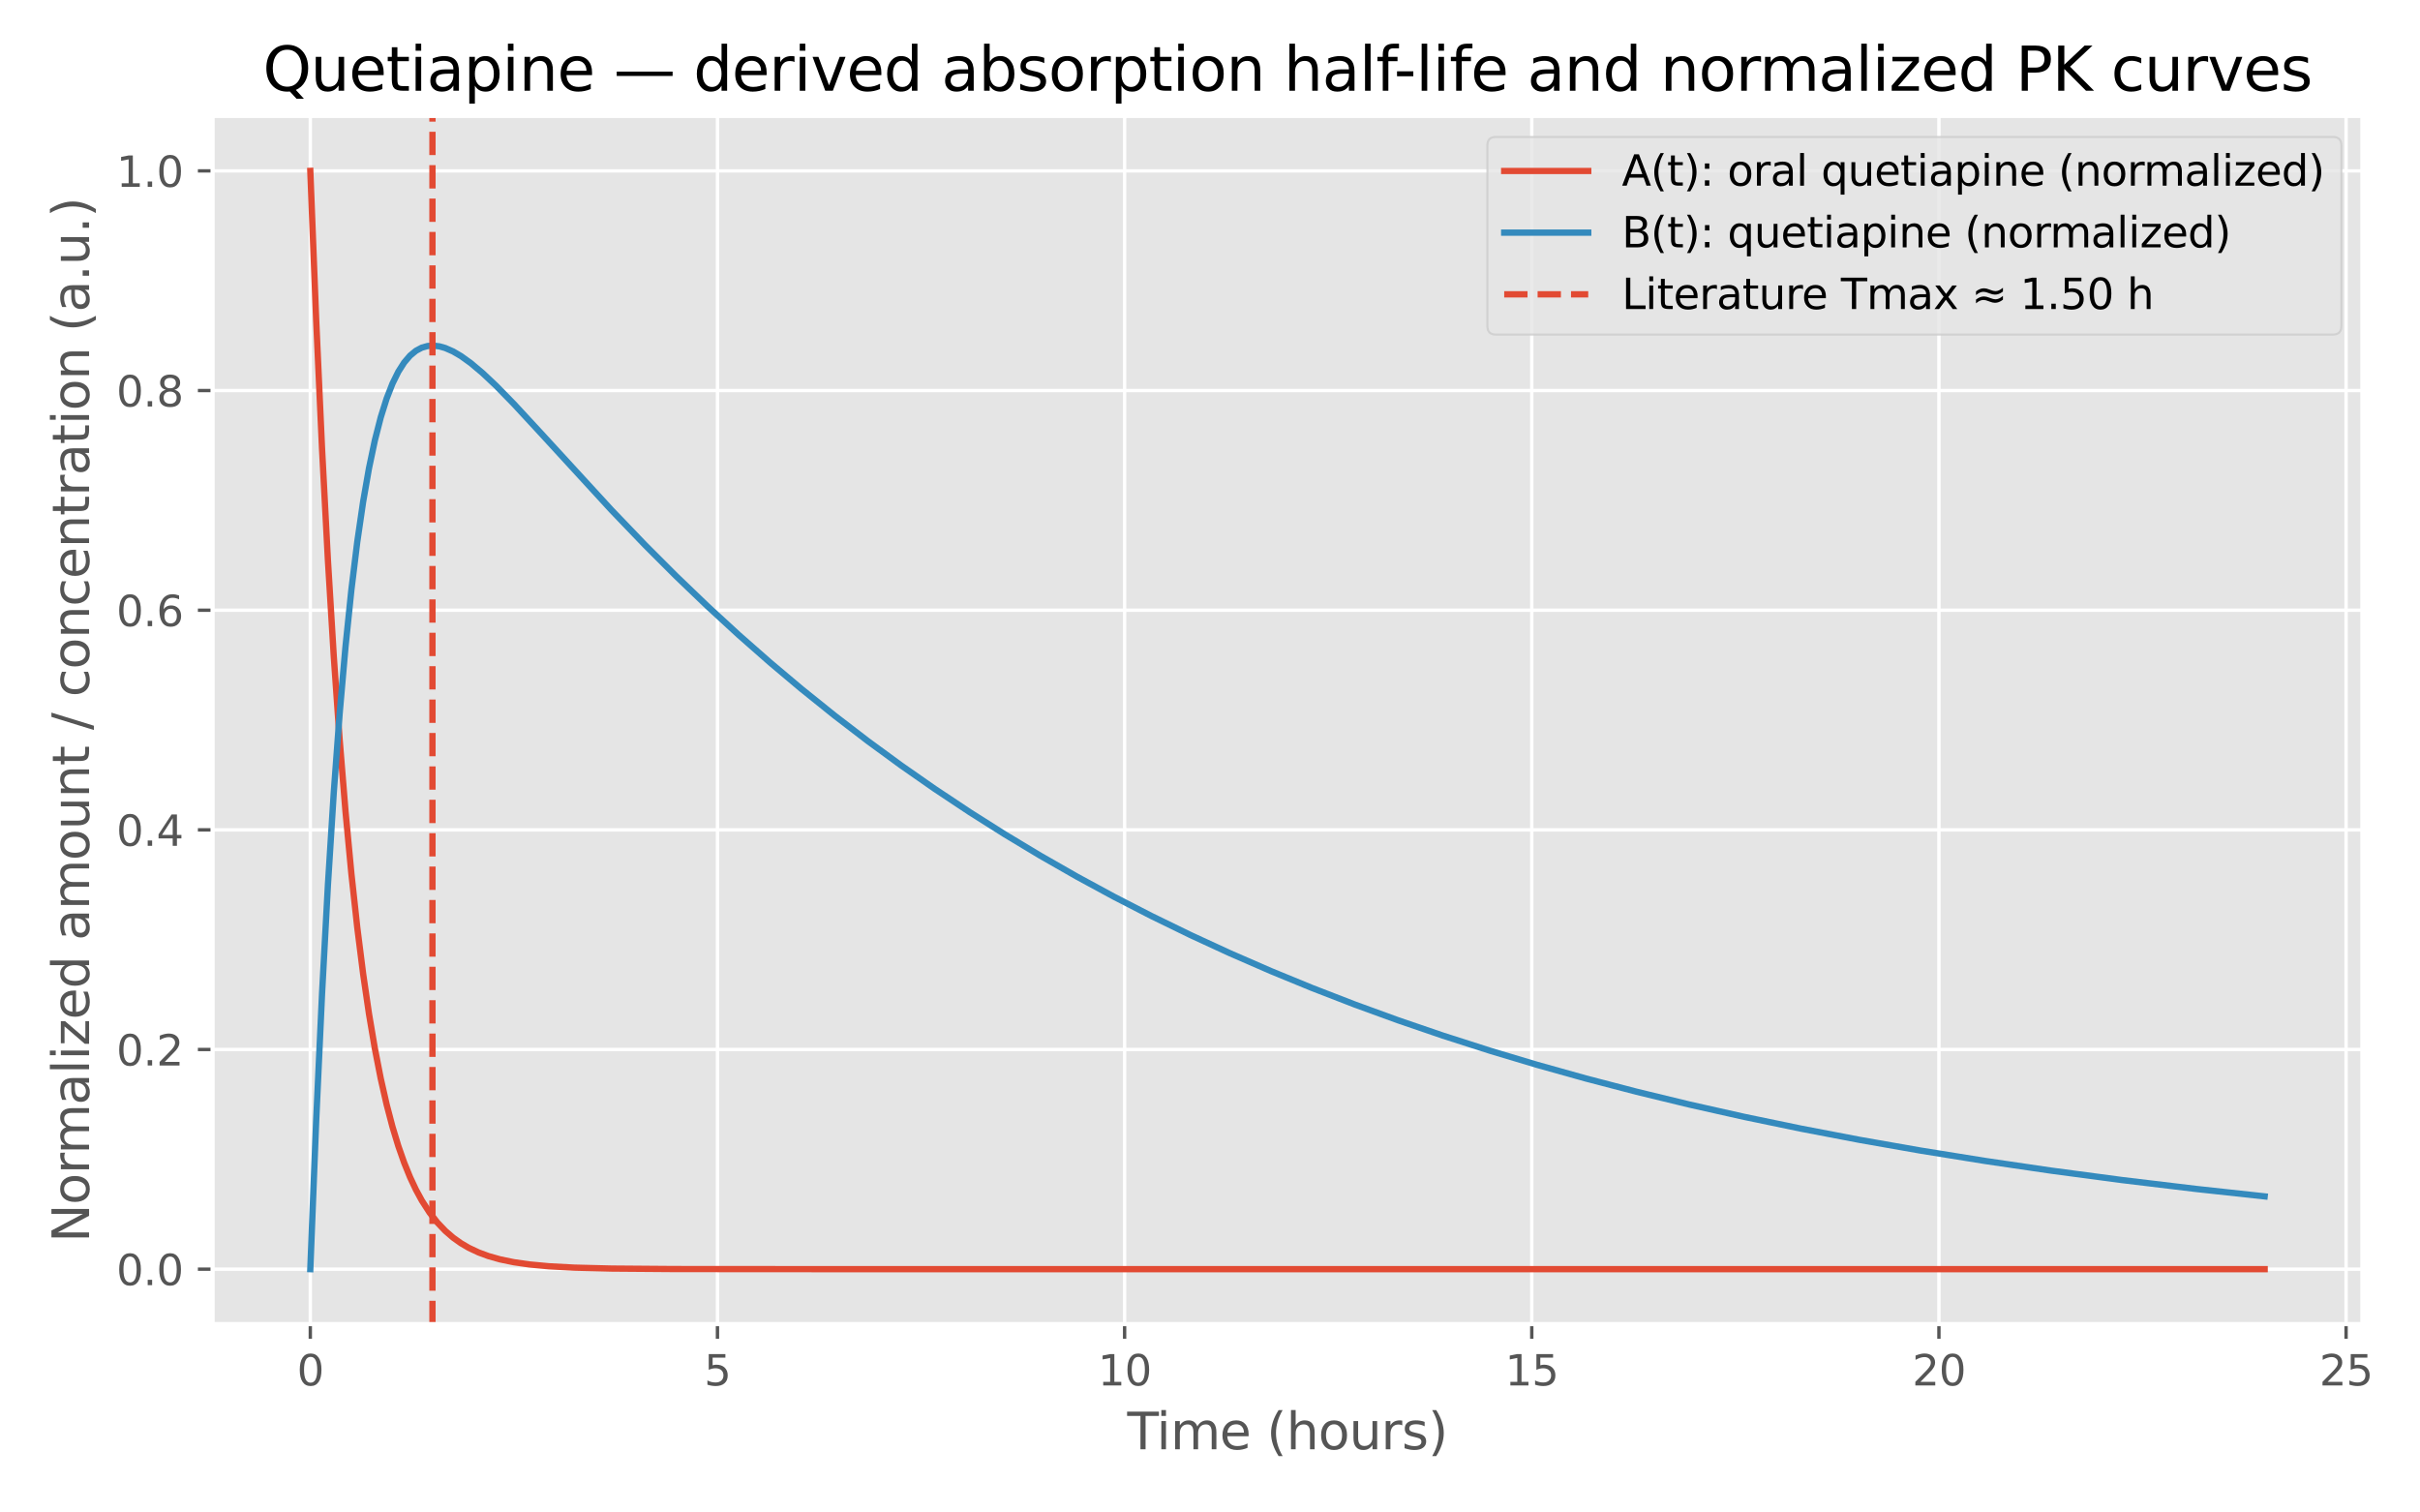 <?xml version="1.0" encoding="utf-8" standalone="no"?>
<!DOCTYPE svg PUBLIC "-//W3C//DTD SVG 1.1//EN"
  "http://www.w3.org/Graphics/SVG/1.1/DTD/svg11.dtd">
<svg xmlns:xlink="http://www.w3.org/1999/xlink" width="576pt" height="360pt" viewBox="0 0 576 360" xmlns="http://www.w3.org/2000/svg" version="1.1">
 <defs>
  <style type="text/css">*{stroke-linejoin: round; stroke-linecap: butt}</style>
 </defs>
 <g id="figure_1">
  <g id="patch_1">
   <path d="M 0 360 
L 576 360 
L 576 0 
L 0 0 
z
" style="fill: #ffffff"/>
  </g>
  <g id="axes_1">
   <g id="patch_2">
    <path d="M 50.6 315.16 
L 562.282 315.16 
L 562.282 27.6 
L 50.6 27.6 
z
" style="fill: #e5e5e5"/>
   </g>
   <g id="matplotlib.axis_1">
    <g id="xtick_1">
     <g id="line2d_1">
      <path d="M 73.858 315.16 
L 73.858 27.6 
" clip-path="url(#p983f7814ce)" style="fill: none; stroke: #ffffff; stroke-width: 0.8; stroke-linecap: square"/>
     </g>
     <g id="line2d_2">
      <defs>
       <path id="m3367abcd33" d="M 0 0 
L 0 3.5 
" style="stroke: #555555; stroke-width: 0.8"/>
      </defs>
      <g>
       <use xlink:href="#m3367abcd33" x="73.858" y="315.16" style="fill: #555555; stroke: #555555; stroke-width: 0.8"/>
      </g>
     </g>
     <g id="text_1">
      <!-- 0 -->
      <g style="fill: #555555" transform="translate(70.677 329.758) scale(0.1 -0.1)">
       <defs>
        <path id="DejaVuSans-30" d="M 2034 4250 
Q 1547 4250 1301 3770 
Q 1056 3291 1056 2328 
Q 1056 1369 1301 889 
Q 1547 409 2034 409 
Q 2525 409 2770 889 
Q 3016 1369 3016 2328 
Q 3016 3291 2770 3770 
Q 2525 4250 2034 4250 
z
M 2034 4750 
Q 2819 4750 3233 4129 
Q 3647 3509 3647 2328 
Q 3647 1150 3233 529 
Q 2819 -91 2034 -91 
Q 1250 -91 836 529 
Q 422 1150 422 2328 
Q 422 3509 836 4129 
Q 1250 4750 2034 4750 
z
" transform="scale(0.016)"/>
       </defs>
       <use xlink:href="#DejaVuSans-30"/>
      </g>
     </g>
    </g>
    <g id="xtick_2">
     <g id="line2d_3">
      <path d="M 170.768 315.16 
L 170.768 27.6 
" clip-path="url(#p983f7814ce)" style="fill: none; stroke: #ffffff; stroke-width: 0.8; stroke-linecap: square"/>
     </g>
     <g id="line2d_4">
      <g>
       <use xlink:href="#m3367abcd33" x="170.768" y="315.16" style="fill: #555555; stroke: #555555; stroke-width: 0.8"/>
      </g>
     </g>
     <g id="text_2">
      <!-- 5 -->
      <g style="fill: #555555" transform="translate(167.586 329.758) scale(0.1 -0.1)">
       <defs>
        <path id="DejaVuSans-35" d="M 691 4666 
L 3169 4666 
L 3169 4134 
L 1269 4134 
L 1269 2991 
Q 1406 3038 1543 3061 
Q 1681 3084 1819 3084 
Q 2600 3084 3056 2656 
Q 3513 2228 3513 1497 
Q 3513 744 3044 326 
Q 2575 -91 1722 -91 
Q 1428 -91 1123 -41 
Q 819 9 494 109 
L 494 744 
Q 775 591 1075 516 
Q 1375 441 1709 441 
Q 2250 441 2565 725 
Q 2881 1009 2881 1497 
Q 2881 1984 2565 2268 
Q 2250 2553 1709 2553 
Q 1456 2553 1204 2497 
Q 953 2441 691 2322 
L 691 4666 
z
" transform="scale(0.016)"/>
       </defs>
       <use xlink:href="#DejaVuSans-35"/>
      </g>
     </g>
    </g>
    <g id="xtick_3">
     <g id="line2d_5">
      <path d="M 267.677 315.16 
L 267.677 27.6 
" clip-path="url(#p983f7814ce)" style="fill: none; stroke: #ffffff; stroke-width: 0.8; stroke-linecap: square"/>
     </g>
     <g id="line2d_6">
      <g>
       <use xlink:href="#m3367abcd33" x="267.677" y="315.16" style="fill: #555555; stroke: #555555; stroke-width: 0.8"/>
      </g>
     </g>
     <g id="text_3">
      <!-- 10 -->
      <g style="fill: #555555" transform="translate(261.315 329.758) scale(0.1 -0.1)">
       <defs>
        <path id="DejaVuSans-31" d="M 794 531 
L 1825 531 
L 1825 4091 
L 703 3866 
L 703 4441 
L 1819 4666 
L 2450 4666 
L 2450 531 
L 3481 531 
L 3481 0 
L 794 0 
L 794 531 
z
" transform="scale(0.016)"/>
       </defs>
       <use xlink:href="#DejaVuSans-31"/>
       <use xlink:href="#DejaVuSans-30" transform="translate(63.623 0)"/>
      </g>
     </g>
    </g>
    <g id="xtick_4">
     <g id="line2d_7">
      <path d="M 364.587 315.16 
L 364.587 27.6 
" clip-path="url(#p983f7814ce)" style="fill: none; stroke: #ffffff; stroke-width: 0.8; stroke-linecap: square"/>
     </g>
     <g id="line2d_8">
      <g>
       <use xlink:href="#m3367abcd33" x="364.587" y="315.16" style="fill: #555555; stroke: #555555; stroke-width: 0.8"/>
      </g>
     </g>
     <g id="text_4">
      <!-- 15 -->
      <g style="fill: #555555" transform="translate(358.224 329.758) scale(0.1 -0.1)">
       <use xlink:href="#DejaVuSans-31"/>
       <use xlink:href="#DejaVuSans-35" transform="translate(63.623 0)"/>
      </g>
     </g>
    </g>
    <g id="xtick_5">
     <g id="line2d_9">
      <path d="M 461.496 315.16 
L 461.496 27.6 
" clip-path="url(#p983f7814ce)" style="fill: none; stroke: #ffffff; stroke-width: 0.8; stroke-linecap: square"/>
     </g>
     <g id="line2d_10">
      <g>
       <use xlink:href="#m3367abcd33" x="461.496" y="315.16" style="fill: #555555; stroke: #555555; stroke-width: 0.8"/>
      </g>
     </g>
     <g id="text_5">
      <!-- 20 -->
      <g style="fill: #555555" transform="translate(455.134 329.758) scale(0.1 -0.1)">
       <defs>
        <path id="DejaVuSans-32" d="M 1228 531 
L 3431 531 
L 3431 0 
L 469 0 
L 469 531 
Q 828 903 1448 1529 
Q 2069 2156 2228 2338 
Q 2531 2678 2651 2914 
Q 2772 3150 2772 3378 
Q 2772 3750 2511 3984 
Q 2250 4219 1831 4219 
Q 1534 4219 1204 4116 
Q 875 4013 500 3803 
L 500 4441 
Q 881 4594 1212 4672 
Q 1544 4750 1819 4750 
Q 2544 4750 2975 4387 
Q 3406 4025 3406 3419 
Q 3406 3131 3298 2873 
Q 3191 2616 2906 2266 
Q 2828 2175 2409 1742 
Q 1991 1309 1228 531 
z
" transform="scale(0.016)"/>
       </defs>
       <use xlink:href="#DejaVuSans-32"/>
       <use xlink:href="#DejaVuSans-30" transform="translate(63.623 0)"/>
      </g>
     </g>
    </g>
    <g id="xtick_6">
     <g id="line2d_11">
      <path d="M 558.405 315.16 
L 558.405 27.6 
" clip-path="url(#p983f7814ce)" style="fill: none; stroke: #ffffff; stroke-width: 0.8; stroke-linecap: square"/>
     </g>
     <g id="line2d_12">
      <g>
       <use xlink:href="#m3367abcd33" x="558.405" y="315.16" style="fill: #555555; stroke: #555555; stroke-width: 0.8"/>
      </g>
     </g>
     <g id="text_6">
      <!-- 25 -->
      <g style="fill: #555555" transform="translate(552.043 329.758) scale(0.1 -0.1)">
       <use xlink:href="#DejaVuSans-32"/>
       <use xlink:href="#DejaVuSans-35" transform="translate(63.623 0)"/>
      </g>
     </g>
    </g>
    <g id="text_7">
     <!-- Time (hours) -->
     <g style="fill: #555555" transform="translate(268.303 344.956) scale(0.12 -0.12)">
      <defs>
       <path id="DejaVuSans-54" d="M -19 4666 
L 3928 4666 
L 3928 4134 
L 2272 4134 
L 2272 0 
L 1638 0 
L 1638 4134 
L -19 4134 
L -19 4666 
z
" transform="scale(0.016)"/>
       <path id="DejaVuSans-69" d="M 603 3500 
L 1178 3500 
L 1178 0 
L 603 0 
L 603 3500 
z
M 603 4863 
L 1178 4863 
L 1178 4134 
L 603 4134 
L 603 4863 
z
" transform="scale(0.016)"/>
       <path id="DejaVuSans-6d" d="M 3328 2828 
Q 3544 3216 3844 3400 
Q 4144 3584 4550 3584 
Q 5097 3584 5394 3201 
Q 5691 2819 5691 2113 
L 5691 0 
L 5113 0 
L 5113 2094 
Q 5113 2597 4934 2840 
Q 4756 3084 4391 3084 
Q 3944 3084 3684 2787 
Q 3425 2491 3425 1978 
L 3425 0 
L 2847 0 
L 2847 2094 
Q 2847 2600 2669 2842 
Q 2491 3084 2119 3084 
Q 1678 3084 1418 2786 
Q 1159 2488 1159 1978 
L 1159 0 
L 581 0 
L 581 3500 
L 1159 3500 
L 1159 2956 
Q 1356 3278 1631 3431 
Q 1906 3584 2284 3584 
Q 2666 3584 2933 3390 
Q 3200 3197 3328 2828 
z
" transform="scale(0.016)"/>
       <path id="DejaVuSans-65" d="M 3597 1894 
L 3597 1613 
L 953 1613 
Q 991 1019 1311 708 
Q 1631 397 2203 397 
Q 2534 397 2845 478 
Q 3156 559 3463 722 
L 3463 178 
Q 3153 47 2828 -22 
Q 2503 -91 2169 -91 
Q 1331 -91 842 396 
Q 353 884 353 1716 
Q 353 2575 817 3079 
Q 1281 3584 2069 3584 
Q 2775 3584 3186 3129 
Q 3597 2675 3597 1894 
z
M 3022 2063 
Q 3016 2534 2758 2815 
Q 2500 3097 2075 3097 
Q 1594 3097 1305 2825 
Q 1016 2553 972 2059 
L 3022 2063 
z
" transform="scale(0.016)"/>
       <path id="DejaVuSans-20" transform="scale(0.016)"/>
       <path id="DejaVuSans-28" d="M 1984 4856 
Q 1566 4138 1362 3434 
Q 1159 2731 1159 2009 
Q 1159 1288 1364 580 
Q 1569 -128 1984 -844 
L 1484 -844 
Q 1016 -109 783 600 
Q 550 1309 550 2009 
Q 550 2706 781 3412 
Q 1013 4119 1484 4856 
L 1984 4856 
z
" transform="scale(0.016)"/>
       <path id="DejaVuSans-68" d="M 3513 2113 
L 3513 0 
L 2938 0 
L 2938 2094 
Q 2938 2591 2744 2837 
Q 2550 3084 2163 3084 
Q 1697 3084 1428 2787 
Q 1159 2491 1159 1978 
L 1159 0 
L 581 0 
L 581 4863 
L 1159 4863 
L 1159 2956 
Q 1366 3272 1645 3428 
Q 1925 3584 2291 3584 
Q 2894 3584 3203 3211 
Q 3513 2838 3513 2113 
z
" transform="scale(0.016)"/>
       <path id="DejaVuSans-6f" d="M 1959 3097 
Q 1497 3097 1228 2736 
Q 959 2375 959 1747 
Q 959 1119 1226 758 
Q 1494 397 1959 397 
Q 2419 397 2687 759 
Q 2956 1122 2956 1747 
Q 2956 2369 2687 2733 
Q 2419 3097 1959 3097 
z
M 1959 3584 
Q 2709 3584 3137 3096 
Q 3566 2609 3566 1747 
Q 3566 888 3137 398 
Q 2709 -91 1959 -91 
Q 1206 -91 779 398 
Q 353 888 353 1747 
Q 353 2609 779 3096 
Q 1206 3584 1959 3584 
z
" transform="scale(0.016)"/>
       <path id="DejaVuSans-75" d="M 544 1381 
L 544 3500 
L 1119 3500 
L 1119 1403 
Q 1119 906 1312 657 
Q 1506 409 1894 409 
Q 2359 409 2629 706 
Q 2900 1003 2900 1516 
L 2900 3500 
L 3475 3500 
L 3475 0 
L 2900 0 
L 2900 538 
Q 2691 219 2414 64 
Q 2138 -91 1772 -91 
Q 1169 -91 856 284 
Q 544 659 544 1381 
z
M 1991 3584 
L 1991 3584 
z
" transform="scale(0.016)"/>
       <path id="DejaVuSans-72" d="M 2631 2963 
Q 2534 3019 2420 3045 
Q 2306 3072 2169 3072 
Q 1681 3072 1420 2755 
Q 1159 2438 1159 1844 
L 1159 0 
L 581 0 
L 581 3500 
L 1159 3500 
L 1159 2956 
Q 1341 3275 1631 3429 
Q 1922 3584 2338 3584 
Q 2397 3584 2469 3576 
Q 2541 3569 2628 3553 
L 2631 2963 
z
" transform="scale(0.016)"/>
       <path id="DejaVuSans-73" d="M 2834 3397 
L 2834 2853 
Q 2591 2978 2328 3040 
Q 2066 3103 1784 3103 
Q 1356 3103 1142 2972 
Q 928 2841 928 2578 
Q 928 2378 1081 2264 
Q 1234 2150 1697 2047 
L 1894 2003 
Q 2506 1872 2764 1633 
Q 3022 1394 3022 966 
Q 3022 478 2636 193 
Q 2250 -91 1575 -91 
Q 1294 -91 989 -36 
Q 684 19 347 128 
L 347 722 
Q 666 556 975 473 
Q 1284 391 1588 391 
Q 1994 391 2212 530 
Q 2431 669 2431 922 
Q 2431 1156 2273 1281 
Q 2116 1406 1581 1522 
L 1381 1569 
Q 847 1681 609 1914 
Q 372 2147 372 2553 
Q 372 3047 722 3315 
Q 1072 3584 1716 3584 
Q 2034 3584 2315 3537 
Q 2597 3491 2834 3397 
z
" transform="scale(0.016)"/>
       <path id="DejaVuSans-29" d="M 513 4856 
L 1013 4856 
Q 1481 4119 1714 3412 
Q 1947 2706 1947 2009 
Q 1947 1309 1714 600 
Q 1481 -109 1013 -844 
L 513 -844 
Q 928 -128 1133 580 
Q 1338 1288 1338 2009 
Q 1338 2731 1133 3434 
Q 928 4138 513 4856 
z
" transform="scale(0.016)"/>
      </defs>
      <use xlink:href="#DejaVuSans-54"/>
      <use xlink:href="#DejaVuSans-69" transform="translate(57.959 0)"/>
      <use xlink:href="#DejaVuSans-6d" transform="translate(85.742 0)"/>
      <use xlink:href="#DejaVuSans-65" transform="translate(183.154 0)"/>
      <use xlink:href="#DejaVuSans-20" transform="translate(244.678 0)"/>
      <use xlink:href="#DejaVuSans-28" transform="translate(276.465 0)"/>
      <use xlink:href="#DejaVuSans-68" transform="translate(315.479 0)"/>
      <use xlink:href="#DejaVuSans-6f" transform="translate(378.857 0)"/>
      <use xlink:href="#DejaVuSans-75" transform="translate(440.039 0)"/>
      <use xlink:href="#DejaVuSans-72" transform="translate(503.418 0)"/>
      <use xlink:href="#DejaVuSans-73" transform="translate(544.531 0)"/>
      <use xlink:href="#DejaVuSans-29" transform="translate(596.631 0)"/>
     </g>
    </g>
   </g>
   <g id="matplotlib.axis_2">
    <g id="ytick_1">
     <g id="line2d_13">
      <path d="M 50.6 302.089 
L 562.282 302.089 
" clip-path="url(#p983f7814ce)" style="fill: none; stroke: #ffffff; stroke-width: 0.8; stroke-linecap: square"/>
     </g>
     <g id="line2d_14">
      <defs>
       <path id="m8a8d507b93" d="M 0 0 
L -3.5 0 
" style="stroke: #555555; stroke-width: 0.8"/>
      </defs>
      <g>
       <use xlink:href="#m8a8d507b93" x="50.6" y="302.089" style="fill: #555555; stroke: #555555; stroke-width: 0.8"/>
      </g>
     </g>
     <g id="text_8">
      <!-- 0.0 -->
      <g style="fill: #555555" transform="translate(27.697 305.888) scale(0.1 -0.1)">
       <defs>
        <path id="DejaVuSans-2e" d="M 684 794 
L 1344 794 
L 1344 0 
L 684 0 
L 684 794 
z
" transform="scale(0.016)"/>
       </defs>
       <use xlink:href="#DejaVuSans-30"/>
       <use xlink:href="#DejaVuSans-2e" transform="translate(63.623 0)"/>
       <use xlink:href="#DejaVuSans-30" transform="translate(95.41 0)"/>
      </g>
     </g>
    </g>
    <g id="ytick_2">
     <g id="line2d_15">
      <path d="M 50.6 249.805 
L 562.282 249.805 
" clip-path="url(#p983f7814ce)" style="fill: none; stroke: #ffffff; stroke-width: 0.8; stroke-linecap: square"/>
     </g>
     <g id="line2d_16">
      <g>
       <use xlink:href="#m8a8d507b93" x="50.6" y="249.805" style="fill: #555555; stroke: #555555; stroke-width: 0.8"/>
      </g>
     </g>
     <g id="text_9">
      <!-- 0.2 -->
      <g style="fill: #555555" transform="translate(27.697 253.605) scale(0.1 -0.1)">
       <use xlink:href="#DejaVuSans-30"/>
       <use xlink:href="#DejaVuSans-2e" transform="translate(63.623 0)"/>
       <use xlink:href="#DejaVuSans-32" transform="translate(95.41 0)"/>
      </g>
     </g>
    </g>
    <g id="ytick_3">
     <g id="line2d_17">
      <path d="M 50.6 197.522 
L 562.282 197.522 
" clip-path="url(#p983f7814ce)" style="fill: none; stroke: #ffffff; stroke-width: 0.8; stroke-linecap: square"/>
     </g>
     <g id="line2d_18">
      <g>
       <use xlink:href="#m8a8d507b93" x="50.6" y="197.522" style="fill: #555555; stroke: #555555; stroke-width: 0.8"/>
      </g>
     </g>
     <g id="text_10">
      <!-- 0.4 -->
      <g style="fill: #555555" transform="translate(27.697 201.321) scale(0.1 -0.1)">
       <defs>
        <path id="DejaVuSans-34" d="M 2419 4116 
L 825 1625 
L 2419 1625 
L 2419 4116 
z
M 2253 4666 
L 3047 4666 
L 3047 1625 
L 3713 1625 
L 3713 1100 
L 3047 1100 
L 3047 0 
L 2419 0 
L 2419 1100 
L 313 1100 
L 313 1709 
L 2253 4666 
z
" transform="scale(0.016)"/>
       </defs>
       <use xlink:href="#DejaVuSans-30"/>
       <use xlink:href="#DejaVuSans-2e" transform="translate(63.623 0)"/>
       <use xlink:href="#DejaVuSans-34" transform="translate(95.41 0)"/>
      </g>
     </g>
    </g>
    <g id="ytick_4">
     <g id="line2d_19">
      <path d="M 50.6 145.238 
L 562.282 145.238 
" clip-path="url(#p983f7814ce)" style="fill: none; stroke: #ffffff; stroke-width: 0.8; stroke-linecap: square"/>
     </g>
     <g id="line2d_20">
      <g>
       <use xlink:href="#m8a8d507b93" x="50.6" y="145.238" style="fill: #555555; stroke: #555555; stroke-width: 0.8"/>
      </g>
     </g>
     <g id="text_11">
      <!-- 0.6 -->
      <g style="fill: #555555" transform="translate(27.697 149.037) scale(0.1 -0.1)">
       <defs>
        <path id="DejaVuSans-36" d="M 2113 2584 
Q 1688 2584 1439 2293 
Q 1191 2003 1191 1497 
Q 1191 994 1439 701 
Q 1688 409 2113 409 
Q 2538 409 2786 701 
Q 3034 994 3034 1497 
Q 3034 2003 2786 2293 
Q 2538 2584 2113 2584 
z
M 3366 4563 
L 3366 3988 
Q 3128 4100 2886 4159 
Q 2644 4219 2406 4219 
Q 1781 4219 1451 3797 
Q 1122 3375 1075 2522 
Q 1259 2794 1537 2939 
Q 1816 3084 2150 3084 
Q 2853 3084 3261 2657 
Q 3669 2231 3669 1497 
Q 3669 778 3244 343 
Q 2819 -91 2113 -91 
Q 1303 -91 875 529 
Q 447 1150 447 2328 
Q 447 3434 972 4092 
Q 1497 4750 2381 4750 
Q 2619 4750 2861 4703 
Q 3103 4656 3366 4563 
z
" transform="scale(0.016)"/>
       </defs>
       <use xlink:href="#DejaVuSans-30"/>
       <use xlink:href="#DejaVuSans-2e" transform="translate(63.623 0)"/>
       <use xlink:href="#DejaVuSans-36" transform="translate(95.41 0)"/>
      </g>
     </g>
    </g>
    <g id="ytick_5">
     <g id="line2d_21">
      <path d="M 50.6 92.955 
L 562.282 92.955 
" clip-path="url(#p983f7814ce)" style="fill: none; stroke: #ffffff; stroke-width: 0.8; stroke-linecap: square"/>
     </g>
     <g id="line2d_22">
      <g>
       <use xlink:href="#m8a8d507b93" x="50.6" y="92.955" style="fill: #555555; stroke: #555555; stroke-width: 0.8"/>
      </g>
     </g>
     <g id="text_12">
      <!-- 0.8 -->
      <g style="fill: #555555" transform="translate(27.697 96.754) scale(0.1 -0.1)">
       <defs>
        <path id="DejaVuSans-38" d="M 2034 2216 
Q 1584 2216 1326 1975 
Q 1069 1734 1069 1313 
Q 1069 891 1326 650 
Q 1584 409 2034 409 
Q 2484 409 2743 651 
Q 3003 894 3003 1313 
Q 3003 1734 2745 1975 
Q 2488 2216 2034 2216 
z
M 1403 2484 
Q 997 2584 770 2862 
Q 544 3141 544 3541 
Q 544 4100 942 4425 
Q 1341 4750 2034 4750 
Q 2731 4750 3128 4425 
Q 3525 4100 3525 3541 
Q 3525 3141 3298 2862 
Q 3072 2584 2669 2484 
Q 3125 2378 3379 2068 
Q 3634 1759 3634 1313 
Q 3634 634 3220 271 
Q 2806 -91 2034 -91 
Q 1263 -91 848 271 
Q 434 634 434 1313 
Q 434 1759 690 2068 
Q 947 2378 1403 2484 
z
M 1172 3481 
Q 1172 3119 1398 2916 
Q 1625 2713 2034 2713 
Q 2441 2713 2670 2916 
Q 2900 3119 2900 3481 
Q 2900 3844 2670 4047 
Q 2441 4250 2034 4250 
Q 1625 4250 1398 4047 
Q 1172 3844 1172 3481 
z
" transform="scale(0.016)"/>
       </defs>
       <use xlink:href="#DejaVuSans-30"/>
       <use xlink:href="#DejaVuSans-2e" transform="translate(63.623 0)"/>
       <use xlink:href="#DejaVuSans-38" transform="translate(95.41 0)"/>
      </g>
     </g>
    </g>
    <g id="ytick_6">
     <g id="line2d_23">
      <path d="M 50.6 40.671 
L 562.282 40.671 
" clip-path="url(#p983f7814ce)" style="fill: none; stroke: #ffffff; stroke-width: 0.8; stroke-linecap: square"/>
     </g>
     <g id="line2d_24">
      <g>
       <use xlink:href="#m8a8d507b93" x="50.6" y="40.671" style="fill: #555555; stroke: #555555; stroke-width: 0.8"/>
      </g>
     </g>
     <g id="text_13">
      <!-- 1.0 -->
      <g style="fill: #555555" transform="translate(27.697 44.47) scale(0.1 -0.1)">
       <use xlink:href="#DejaVuSans-31"/>
       <use xlink:href="#DejaVuSans-2e" transform="translate(63.623 0)"/>
       <use xlink:href="#DejaVuSans-30" transform="translate(95.41 0)"/>
      </g>
     </g>
    </g>
    <g id="text_14">
     <!-- Normalized amount / concentration (a.u.) -->
     <g style="fill: #555555" transform="translate(21.201 295.735) rotate(-90) scale(0.12 -0.12)">
      <defs>
       <path id="DejaVuSans-4e" d="M 628 4666 
L 1478 4666 
L 3547 763 
L 3547 4666 
L 4159 4666 
L 4159 0 
L 3309 0 
L 1241 3903 
L 1241 0 
L 628 0 
L 628 4666 
z
" transform="scale(0.016)"/>
       <path id="DejaVuSans-61" d="M 2194 1759 
Q 1497 1759 1228 1600 
Q 959 1441 959 1056 
Q 959 750 1161 570 
Q 1363 391 1709 391 
Q 2188 391 2477 730 
Q 2766 1069 2766 1631 
L 2766 1759 
L 2194 1759 
z
M 3341 1997 
L 3341 0 
L 2766 0 
L 2766 531 
Q 2569 213 2275 61 
Q 1981 -91 1556 -91 
Q 1019 -91 701 211 
Q 384 513 384 1019 
Q 384 1609 779 1909 
Q 1175 2209 1959 2209 
L 2766 2209 
L 2766 2266 
Q 2766 2663 2505 2880 
Q 2244 3097 1772 3097 
Q 1472 3097 1187 3025 
Q 903 2953 641 2809 
L 641 3341 
Q 956 3463 1253 3523 
Q 1550 3584 1831 3584 
Q 2591 3584 2966 3190 
Q 3341 2797 3341 1997 
z
" transform="scale(0.016)"/>
       <path id="DejaVuSans-6c" d="M 603 4863 
L 1178 4863 
L 1178 0 
L 603 0 
L 603 4863 
z
" transform="scale(0.016)"/>
       <path id="DejaVuSans-7a" d="M 353 3500 
L 3084 3500 
L 3084 2975 
L 922 459 
L 3084 459 
L 3084 0 
L 275 0 
L 275 525 
L 2438 3041 
L 353 3041 
L 353 3500 
z
" transform="scale(0.016)"/>
       <path id="DejaVuSans-64" d="M 2906 2969 
L 2906 4863 
L 3481 4863 
L 3481 0 
L 2906 0 
L 2906 525 
Q 2725 213 2448 61 
Q 2172 -91 1784 -91 
Q 1150 -91 751 415 
Q 353 922 353 1747 
Q 353 2572 751 3078 
Q 1150 3584 1784 3584 
Q 2172 3584 2448 3432 
Q 2725 3281 2906 2969 
z
M 947 1747 
Q 947 1113 1208 752 
Q 1469 391 1925 391 
Q 2381 391 2643 752 
Q 2906 1113 2906 1747 
Q 2906 2381 2643 2742 
Q 2381 3103 1925 3103 
Q 1469 3103 1208 2742 
Q 947 2381 947 1747 
z
" transform="scale(0.016)"/>
       <path id="DejaVuSans-6e" d="M 3513 2113 
L 3513 0 
L 2938 0 
L 2938 2094 
Q 2938 2591 2744 2837 
Q 2550 3084 2163 3084 
Q 1697 3084 1428 2787 
Q 1159 2491 1159 1978 
L 1159 0 
L 581 0 
L 581 3500 
L 1159 3500 
L 1159 2956 
Q 1366 3272 1645 3428 
Q 1925 3584 2291 3584 
Q 2894 3584 3203 3211 
Q 3513 2838 3513 2113 
z
" transform="scale(0.016)"/>
       <path id="DejaVuSans-74" d="M 1172 4494 
L 1172 3500 
L 2356 3500 
L 2356 3053 
L 1172 3053 
L 1172 1153 
Q 1172 725 1289 603 
Q 1406 481 1766 481 
L 2356 481 
L 2356 0 
L 1766 0 
Q 1100 0 847 248 
Q 594 497 594 1153 
L 594 3053 
L 172 3053 
L 172 3500 
L 594 3500 
L 594 4494 
L 1172 4494 
z
" transform="scale(0.016)"/>
       <path id="DejaVuSans-2f" d="M 1625 4666 
L 2156 4666 
L 531 -594 
L 0 -594 
L 1625 4666 
z
" transform="scale(0.016)"/>
       <path id="DejaVuSans-63" d="M 3122 3366 
L 3122 2828 
Q 2878 2963 2633 3030 
Q 2388 3097 2138 3097 
Q 1578 3097 1268 2742 
Q 959 2388 959 1747 
Q 959 1106 1268 751 
Q 1578 397 2138 397 
Q 2388 397 2633 464 
Q 2878 531 3122 666 
L 3122 134 
Q 2881 22 2623 -34 
Q 2366 -91 2075 -91 
Q 1284 -91 818 406 
Q 353 903 353 1747 
Q 353 2603 823 3093 
Q 1294 3584 2113 3584 
Q 2378 3584 2631 3529 
Q 2884 3475 3122 3366 
z
" transform="scale(0.016)"/>
      </defs>
      <use xlink:href="#DejaVuSans-4e"/>
      <use xlink:href="#DejaVuSans-6f" transform="translate(74.805 0)"/>
      <use xlink:href="#DejaVuSans-72" transform="translate(135.986 0)"/>
      <use xlink:href="#DejaVuSans-6d" transform="translate(175.35 0)"/>
      <use xlink:href="#DejaVuSans-61" transform="translate(272.762 0)"/>
      <use xlink:href="#DejaVuSans-6c" transform="translate(334.041 0)"/>
      <use xlink:href="#DejaVuSans-69" transform="translate(361.824 0)"/>
      <use xlink:href="#DejaVuSans-7a" transform="translate(389.607 0)"/>
      <use xlink:href="#DejaVuSans-65" transform="translate(442.098 0)"/>
      <use xlink:href="#DejaVuSans-64" transform="translate(503.621 0)"/>
      <use xlink:href="#DejaVuSans-20" transform="translate(567.098 0)"/>
      <use xlink:href="#DejaVuSans-61" transform="translate(598.885 0)"/>
      <use xlink:href="#DejaVuSans-6d" transform="translate(660.164 0)"/>
      <use xlink:href="#DejaVuSans-6f" transform="translate(757.576 0)"/>
      <use xlink:href="#DejaVuSans-75" transform="translate(818.758 0)"/>
      <use xlink:href="#DejaVuSans-6e" transform="translate(882.137 0)"/>
      <use xlink:href="#DejaVuSans-74" transform="translate(945.516 0)"/>
      <use xlink:href="#DejaVuSans-20" transform="translate(984.725 0)"/>
      <use xlink:href="#DejaVuSans-2f" transform="translate(1016.512 0)"/>
      <use xlink:href="#DejaVuSans-20" transform="translate(1050.203 0)"/>
      <use xlink:href="#DejaVuSans-63" transform="translate(1081.99 0)"/>
      <use xlink:href="#DejaVuSans-6f" transform="translate(1136.971 0)"/>
      <use xlink:href="#DejaVuSans-6e" transform="translate(1198.152 0)"/>
      <use xlink:href="#DejaVuSans-63" transform="translate(1261.531 0)"/>
      <use xlink:href="#DejaVuSans-65" transform="translate(1316.512 0)"/>
      <use xlink:href="#DejaVuSans-6e" transform="translate(1378.035 0)"/>
      <use xlink:href="#DejaVuSans-74" transform="translate(1441.414 0)"/>
      <use xlink:href="#DejaVuSans-72" transform="translate(1480.623 0)"/>
      <use xlink:href="#DejaVuSans-61" transform="translate(1521.736 0)"/>
      <use xlink:href="#DejaVuSans-74" transform="translate(1583.016 0)"/>
      <use xlink:href="#DejaVuSans-69" transform="translate(1622.225 0)"/>
      <use xlink:href="#DejaVuSans-6f" transform="translate(1650.008 0)"/>
      <use xlink:href="#DejaVuSans-6e" transform="translate(1711.189 0)"/>
      <use xlink:href="#DejaVuSans-20" transform="translate(1774.568 0)"/>
      <use xlink:href="#DejaVuSans-28" transform="translate(1806.355 0)"/>
      <use xlink:href="#DejaVuSans-61" transform="translate(1845.369 0)"/>
      <use xlink:href="#DejaVuSans-2e" transform="translate(1906.648 0)"/>
      <use xlink:href="#DejaVuSans-75" transform="translate(1938.436 0)"/>
      <use xlink:href="#DejaVuSans-2e" transform="translate(2001.814 0)"/>
      <use xlink:href="#DejaVuSans-29" transform="translate(2033.602 0)"/>
     </g>
    </g>
   </g>
   <g id="line2d_25">
    <path d="M 73.858 40.671 
L 75.255 76.164 
L 76.652 106.839 
L 78.049 133.348 
L 79.446 156.259 
L 80.843 176.059 
L 82.24 193.17 
L 83.637 207.958 
L 85.033 220.739 
L 86.43 231.784 
L 87.827 241.329 
L 89.224 249.579 
L 90.621 256.708 
L 92.018 262.87 
L 93.415 268.195 
L 94.812 272.797 
L 96.209 276.774 
L 97.605 280.211 
L 99.002 283.181 
L 100.399 285.748 
L 102.262 288.638 
L 104.124 291.016 
L 105.987 292.974 
L 107.849 294.585 
L 109.712 295.912 
L 111.574 297.004 
L 113.903 298.102 
L 116.231 298.963 
L 119.024 299.754 
L 122.284 300.428 
L 126.009 300.963 
L 130.665 301.397 
L 136.718 301.721 
L 145.565 301.943 
L 160.466 302.058 
L 205.166 302.089 
L 539.024 302.089 
L 539.024 302.089 
" clip-path="url(#p983f7814ce)" style="fill: none; stroke: #e24a33; stroke-width: 1.5; stroke-linecap: square"/>
   </g>
   <g id="line2d_26">
    <path d="M 73.858 302.089 
L 75.255 266.747 
L 76.652 236.496 
L 78.049 210.643 
L 79.446 188.588 
L 80.843 169.813 
L 82.24 153.871 
L 83.637 140.375 
L 85.033 128.99 
L 86.43 119.427 
L 87.827 111.437 
L 89.224 104.803 
L 90.621 99.34 
L 92.018 94.885 
L 93.415 91.301 
L 94.812 88.467 
L 96.209 86.278 
L 97.605 84.645 
L 99.002 83.49 
L 100.399 82.746 
L 101.796 82.355 
L 103.193 82.268 
L 104.59 82.441 
L 105.987 82.836 
L 107.849 83.654 
L 109.712 84.747 
L 112.04 86.418 
L 114.834 88.764 
L 118.093 91.835 
L 122.284 96.122 
L 128.803 103.168 
L 145.565 121.43 
L 153.481 129.676 
L 160.931 137.131 
L 168.381 144.28 
L 175.831 151.128 
L 183.282 157.681 
L 190.732 163.952 
L 198.647 170.317 
L 206.563 176.39 
L 214.479 182.183 
L 222.395 187.708 
L 230.776 193.282 
L 239.157 198.584 
L 247.539 203.628 
L 256.386 208.685 
L 265.233 213.483 
L 274.08 218.034 
L 283.392 222.573 
L 292.705 226.866 
L 302.483 231.125 
L 312.261 235.143 
L 322.505 239.108 
L 332.749 242.839 
L 343.459 246.503 
L 354.634 250.085 
L 365.809 253.436 
L 377.45 256.697 
L 389.556 259.857 
L 402.128 262.906 
L 415.166 265.836 
L 428.669 268.639 
L 442.638 271.312 
L 457.073 273.849 
L 472.438 276.32 
L 488.27 278.641 
L 505.032 280.87 
L 522.726 282.994 
L 539.024 284.762 
L 539.024 284.762 
" clip-path="url(#p983f7814ce)" style="fill: none; stroke: #348abd; stroke-width: 1.5; stroke-linecap: square"/>
   </g>
   <g id="line2d_27">
    <path d="M 102.931 315.16 
L 102.931 27.6 
" clip-path="url(#p983f7814ce)" style="fill: none; stroke-dasharray: 5.55,2.4; stroke-dashoffset: 0; stroke: #e24a33; stroke-width: 1.5"/>
   </g>
   <g id="patch_3">
    <path d="M 50.6 315.16 
L 50.6 27.6 
" style="fill: none; stroke: #ffffff; stroke-linejoin: miter; stroke-linecap: square"/>
   </g>
   <g id="patch_4">
    <path d="M 562.282 315.16 
L 562.282 27.6 
" style="fill: none; stroke: #ffffff; stroke-linejoin: miter; stroke-linecap: square"/>
   </g>
   <g id="patch_5">
    <path d="M 50.6 315.16 
L 562.282 315.16 
" style="fill: none; stroke: #ffffff; stroke-linejoin: miter; stroke-linecap: square"/>
   </g>
   <g id="patch_6">
    <path d="M 50.6 27.6 
L 562.282 27.6 
" style="fill: none; stroke: #ffffff; stroke-linejoin: miter; stroke-linecap: square"/>
   </g>
   <g id="text_15">
    <!-- Quetiapine — derived absorption half-life and normalized PK curves -->
    <g transform="translate(62.57 21.6) scale(0.144 -0.144)">
     <defs>
      <path id="DejaVuSans-51" d="M 2522 4238 
Q 1834 4238 1429 3725 
Q 1025 3213 1025 2328 
Q 1025 1447 1429 934 
Q 1834 422 2522 422 
Q 3209 422 3611 934 
Q 4013 1447 4013 2328 
Q 4013 3213 3611 3725 
Q 3209 4238 2522 4238 
z
M 3406 84 
L 4238 -825 
L 3475 -825 
L 2784 -78 
Q 2681 -84 2626 -87 
Q 2572 -91 2522 -91 
Q 1538 -91 948 567 
Q 359 1225 359 2328 
Q 359 3434 948 4092 
Q 1538 4750 2522 4750 
Q 3503 4750 4090 4092 
Q 4678 3434 4678 2328 
Q 4678 1516 4351 937 
Q 4025 359 3406 84 
z
" transform="scale(0.016)"/>
      <path id="DejaVuSans-70" d="M 1159 525 
L 1159 -1331 
L 581 -1331 
L 581 3500 
L 1159 3500 
L 1159 2969 
Q 1341 3281 1617 3432 
Q 1894 3584 2278 3584 
Q 2916 3584 3314 3078 
Q 3713 2572 3713 1747 
Q 3713 922 3314 415 
Q 2916 -91 2278 -91 
Q 1894 -91 1617 61 
Q 1341 213 1159 525 
z
M 3116 1747 
Q 3116 2381 2855 2742 
Q 2594 3103 2138 3103 
Q 1681 3103 1420 2742 
Q 1159 2381 1159 1747 
Q 1159 1113 1420 752 
Q 1681 391 2138 391 
Q 2594 391 2855 752 
Q 3116 1113 3116 1747 
z
" transform="scale(0.016)"/>
      <path id="DejaVuSans-2014" d="M 313 1978 
L 6088 1978 
L 6088 1528 
L 313 1528 
L 313 1978 
z
" transform="scale(0.016)"/>
      <path id="DejaVuSans-76" d="M 191 3500 
L 800 3500 
L 1894 563 
L 2988 3500 
L 3597 3500 
L 2284 0 
L 1503 0 
L 191 3500 
z
" transform="scale(0.016)"/>
      <path id="DejaVuSans-62" d="M 3116 1747 
Q 3116 2381 2855 2742 
Q 2594 3103 2138 3103 
Q 1681 3103 1420 2742 
Q 1159 2381 1159 1747 
Q 1159 1113 1420 752 
Q 1681 391 2138 391 
Q 2594 391 2855 752 
Q 3116 1113 3116 1747 
z
M 1159 2969 
Q 1341 3281 1617 3432 
Q 1894 3584 2278 3584 
Q 2916 3584 3314 3078 
Q 3713 2572 3713 1747 
Q 3713 922 3314 415 
Q 2916 -91 2278 -91 
Q 1894 -91 1617 61 
Q 1341 213 1159 525 
L 1159 0 
L 581 0 
L 581 4863 
L 1159 4863 
L 1159 2969 
z
" transform="scale(0.016)"/>
      <path id="DejaVuSans-66" d="M 2375 4863 
L 2375 4384 
L 1825 4384 
Q 1516 4384 1395 4259 
Q 1275 4134 1275 3809 
L 1275 3500 
L 2222 3500 
L 2222 3053 
L 1275 3053 
L 1275 0 
L 697 0 
L 697 3053 
L 147 3053 
L 147 3500 
L 697 3500 
L 697 3744 
Q 697 4328 969 4595 
Q 1241 4863 1831 4863 
L 2375 4863 
z
" transform="scale(0.016)"/>
      <path id="DejaVuSans-2d" d="M 313 2009 
L 1997 2009 
L 1997 1497 
L 313 1497 
L 313 2009 
z
" transform="scale(0.016)"/>
      <path id="DejaVuSans-50" d="M 1259 4147 
L 1259 2394 
L 2053 2394 
Q 2494 2394 2734 2622 
Q 2975 2850 2975 3272 
Q 2975 3691 2734 3919 
Q 2494 4147 2053 4147 
L 1259 4147 
z
M 628 4666 
L 2053 4666 
Q 2838 4666 3239 4311 
Q 3641 3956 3641 3272 
Q 3641 2581 3239 2228 
Q 2838 1875 2053 1875 
L 1259 1875 
L 1259 0 
L 628 0 
L 628 4666 
z
" transform="scale(0.016)"/>
      <path id="DejaVuSans-4b" d="M 628 4666 
L 1259 4666 
L 1259 2694 
L 3353 4666 
L 4166 4666 
L 1850 2491 
L 4331 0 
L 3500 0 
L 1259 2247 
L 1259 0 
L 628 0 
L 628 4666 
z
" transform="scale(0.016)"/>
     </defs>
     <use xlink:href="#DejaVuSans-51"/>
     <use xlink:href="#DejaVuSans-75" transform="translate(78.711 0)"/>
     <use xlink:href="#DejaVuSans-65" transform="translate(142.09 0)"/>
     <use xlink:href="#DejaVuSans-74" transform="translate(203.613 0)"/>
     <use xlink:href="#DejaVuSans-69" transform="translate(242.822 0)"/>
     <use xlink:href="#DejaVuSans-61" transform="translate(270.605 0)"/>
     <use xlink:href="#DejaVuSans-70" transform="translate(331.885 0)"/>
     <use xlink:href="#DejaVuSans-69" transform="translate(395.361 0)"/>
     <use xlink:href="#DejaVuSans-6e" transform="translate(423.145 0)"/>
     <use xlink:href="#DejaVuSans-65" transform="translate(486.523 0)"/>
     <use xlink:href="#DejaVuSans-20" transform="translate(548.047 0)"/>
     <use xlink:href="#DejaVuSans-2014" transform="translate(579.834 0)"/>
     <use xlink:href="#DejaVuSans-20" transform="translate(679.834 0)"/>
     <use xlink:href="#DejaVuSans-64" transform="translate(711.621 0)"/>
     <use xlink:href="#DejaVuSans-65" transform="translate(775.098 0)"/>
     <use xlink:href="#DejaVuSans-72" transform="translate(836.621 0)"/>
     <use xlink:href="#DejaVuSans-69" transform="translate(877.734 0)"/>
     <use xlink:href="#DejaVuSans-76" transform="translate(905.518 0)"/>
     <use xlink:href="#DejaVuSans-65" transform="translate(964.697 0)"/>
     <use xlink:href="#DejaVuSans-64" transform="translate(1026.221 0)"/>
     <use xlink:href="#DejaVuSans-20" transform="translate(1089.697 0)"/>
     <use xlink:href="#DejaVuSans-61" transform="translate(1121.484 0)"/>
     <use xlink:href="#DejaVuSans-62" transform="translate(1182.764 0)"/>
     <use xlink:href="#DejaVuSans-73" transform="translate(1246.24 0)"/>
     <use xlink:href="#DejaVuSans-6f" transform="translate(1298.34 0)"/>
     <use xlink:href="#DejaVuSans-72" transform="translate(1359.521 0)"/>
     <use xlink:href="#DejaVuSans-70" transform="translate(1400.635 0)"/>
     <use xlink:href="#DejaVuSans-74" transform="translate(1464.111 0)"/>
     <use xlink:href="#DejaVuSans-69" transform="translate(1503.32 0)"/>
     <use xlink:href="#DejaVuSans-6f" transform="translate(1531.104 0)"/>
     <use xlink:href="#DejaVuSans-6e" transform="translate(1592.285 0)"/>
     <use xlink:href="#DejaVuSans-20" transform="translate(1655.664 0)"/>
     <use xlink:href="#DejaVuSans-68" transform="translate(1687.451 0)"/>
     <use xlink:href="#DejaVuSans-61" transform="translate(1750.83 0)"/>
     <use xlink:href="#DejaVuSans-6c" transform="translate(1812.109 0)"/>
     <use xlink:href="#DejaVuSans-66" transform="translate(1839.893 0)"/>
     <use xlink:href="#DejaVuSans-2d" transform="translate(1869.598 0)"/>
     <use xlink:href="#DejaVuSans-6c" transform="translate(1905.682 0)"/>
     <use xlink:href="#DejaVuSans-69" transform="translate(1933.465 0)"/>
     <use xlink:href="#DejaVuSans-66" transform="translate(1961.248 0)"/>
     <use xlink:href="#DejaVuSans-65" transform="translate(1996.453 0)"/>
     <use xlink:href="#DejaVuSans-20" transform="translate(2057.977 0)"/>
     <use xlink:href="#DejaVuSans-61" transform="translate(2089.764 0)"/>
     <use xlink:href="#DejaVuSans-6e" transform="translate(2151.043 0)"/>
     <use xlink:href="#DejaVuSans-64" transform="translate(2214.422 0)"/>
     <use xlink:href="#DejaVuSans-20" transform="translate(2277.898 0)"/>
     <use xlink:href="#DejaVuSans-6e" transform="translate(2309.686 0)"/>
     <use xlink:href="#DejaVuSans-6f" transform="translate(2373.064 0)"/>
     <use xlink:href="#DejaVuSans-72" transform="translate(2434.246 0)"/>
     <use xlink:href="#DejaVuSans-6d" transform="translate(2473.609 0)"/>
     <use xlink:href="#DejaVuSans-61" transform="translate(2571.021 0)"/>
     <use xlink:href="#DejaVuSans-6c" transform="translate(2632.301 0)"/>
     <use xlink:href="#DejaVuSans-69" transform="translate(2660.084 0)"/>
     <use xlink:href="#DejaVuSans-7a" transform="translate(2687.867 0)"/>
     <use xlink:href="#DejaVuSans-65" transform="translate(2740.357 0)"/>
     <use xlink:href="#DejaVuSans-64" transform="translate(2801.881 0)"/>
     <use xlink:href="#DejaVuSans-20" transform="translate(2865.357 0)"/>
     <use xlink:href="#DejaVuSans-50" transform="translate(2897.145 0)"/>
     <use xlink:href="#DejaVuSans-4b" transform="translate(2957.447 0)"/>
     <use xlink:href="#DejaVuSans-20" transform="translate(3023.023 0)"/>
     <use xlink:href="#DejaVuSans-63" transform="translate(3054.811 0)"/>
     <use xlink:href="#DejaVuSans-75" transform="translate(3109.791 0)"/>
     <use xlink:href="#DejaVuSans-72" transform="translate(3173.17 0)"/>
     <use xlink:href="#DejaVuSans-76" transform="translate(3214.283 0)"/>
     <use xlink:href="#DejaVuSans-65" transform="translate(3273.463 0)"/>
     <use xlink:href="#DejaVuSans-73" transform="translate(3334.986 0)"/>
    </g>
   </g>
   <g id="legend_1">
    <g id="patch_7">
     <path d="M 356.026 79.634 
L 555.282 79.634 
Q 557.282 79.634 557.282 77.634 
L 557.282 34.6 
Q 557.282 32.6 555.282 32.6 
L 356.026 32.6 
Q 354.026 32.6 354.026 34.6 
L 354.026 77.634 
Q 354.026 79.634 356.026 79.634 
z
" style="fill: #e5e5e5; opacity: 0.8; stroke: #cccccc; stroke-width: 0.5; stroke-linejoin: miter"/>
    </g>
    <g id="line2d_28">
     <path d="M 358.026 40.698 
L 368.026 40.698 
L 378.026 40.698 
" style="fill: none; stroke: #e24a33; stroke-width: 1.5; stroke-linecap: square"/>
    </g>
    <g id="text_16">
     <!-- A(t): oral quetiapine (normalized) -->
     <g transform="translate(386.026 44.198) scale(0.1 -0.1)">
      <defs>
       <path id="DejaVuSans-41" d="M 2188 4044 
L 1331 1722 
L 3047 1722 
L 2188 4044 
z
M 1831 4666 
L 2547 4666 
L 4325 0 
L 3669 0 
L 3244 1197 
L 1141 1197 
L 716 0 
L 50 0 
L 1831 4666 
z
" transform="scale(0.016)"/>
       <path id="DejaVuSans-3a" d="M 750 794 
L 1409 794 
L 1409 0 
L 750 0 
L 750 794 
z
M 750 3309 
L 1409 3309 
L 1409 2516 
L 750 2516 
L 750 3309 
z
" transform="scale(0.016)"/>
       <path id="DejaVuSans-71" d="M 947 1747 
Q 947 1113 1208 752 
Q 1469 391 1925 391 
Q 2381 391 2643 752 
Q 2906 1113 2906 1747 
Q 2906 2381 2643 2742 
Q 2381 3103 1925 3103 
Q 1469 3103 1208 2742 
Q 947 2381 947 1747 
z
M 2906 525 
Q 2725 213 2448 61 
Q 2172 -91 1784 -91 
Q 1150 -91 751 415 
Q 353 922 353 1747 
Q 353 2572 751 3078 
Q 1150 3584 1784 3584 
Q 2172 3584 2448 3432 
Q 2725 3281 2906 2969 
L 2906 3500 
L 3481 3500 
L 3481 -1331 
L 2906 -1331 
L 2906 525 
z
" transform="scale(0.016)"/>
      </defs>
      <use xlink:href="#DejaVuSans-41"/>
      <use xlink:href="#DejaVuSans-28" transform="translate(68.408 0)"/>
      <use xlink:href="#DejaVuSans-74" transform="translate(107.422 0)"/>
      <use xlink:href="#DejaVuSans-29" transform="translate(146.631 0)"/>
      <use xlink:href="#DejaVuSans-3a" transform="translate(185.645 0)"/>
      <use xlink:href="#DejaVuSans-20" transform="translate(219.336 0)"/>
      <use xlink:href="#DejaVuSans-6f" transform="translate(251.123 0)"/>
      <use xlink:href="#DejaVuSans-72" transform="translate(312.305 0)"/>
      <use xlink:href="#DejaVuSans-61" transform="translate(353.418 0)"/>
      <use xlink:href="#DejaVuSans-6c" transform="translate(414.697 0)"/>
      <use xlink:href="#DejaVuSans-20" transform="translate(442.48 0)"/>
      <use xlink:href="#DejaVuSans-71" transform="translate(474.268 0)"/>
      <use xlink:href="#DejaVuSans-75" transform="translate(537.744 0)"/>
      <use xlink:href="#DejaVuSans-65" transform="translate(601.123 0)"/>
      <use xlink:href="#DejaVuSans-74" transform="translate(662.646 0)"/>
      <use xlink:href="#DejaVuSans-69" transform="translate(701.855 0)"/>
      <use xlink:href="#DejaVuSans-61" transform="translate(729.639 0)"/>
      <use xlink:href="#DejaVuSans-70" transform="translate(790.918 0)"/>
      <use xlink:href="#DejaVuSans-69" transform="translate(854.395 0)"/>
      <use xlink:href="#DejaVuSans-6e" transform="translate(882.178 0)"/>
      <use xlink:href="#DejaVuSans-65" transform="translate(945.557 0)"/>
      <use xlink:href="#DejaVuSans-20" transform="translate(1007.08 0)"/>
      <use xlink:href="#DejaVuSans-28" transform="translate(1038.867 0)"/>
      <use xlink:href="#DejaVuSans-6e" transform="translate(1077.881 0)"/>
      <use xlink:href="#DejaVuSans-6f" transform="translate(1141.26 0)"/>
      <use xlink:href="#DejaVuSans-72" transform="translate(1202.441 0)"/>
      <use xlink:href="#DejaVuSans-6d" transform="translate(1241.805 0)"/>
      <use xlink:href="#DejaVuSans-61" transform="translate(1339.217 0)"/>
      <use xlink:href="#DejaVuSans-6c" transform="translate(1400.496 0)"/>
      <use xlink:href="#DejaVuSans-69" transform="translate(1428.279 0)"/>
      <use xlink:href="#DejaVuSans-7a" transform="translate(1456.062 0)"/>
      <use xlink:href="#DejaVuSans-65" transform="translate(1508.553 0)"/>
      <use xlink:href="#DejaVuSans-64" transform="translate(1570.076 0)"/>
      <use xlink:href="#DejaVuSans-29" transform="translate(1633.553 0)"/>
     </g>
    </g>
    <g id="line2d_29">
     <path d="M 358.026 55.377 
L 368.026 55.377 
L 378.026 55.377 
" style="fill: none; stroke: #348abd; stroke-width: 1.5; stroke-linecap: square"/>
    </g>
    <g id="text_17">
     <!-- B(t): quetiapine (normalized) -->
     <g transform="translate(386.026 58.877) scale(0.1 -0.1)">
      <defs>
       <path id="DejaVuSans-42" d="M 1259 2228 
L 1259 519 
L 2272 519 
Q 2781 519 3026 730 
Q 3272 941 3272 1375 
Q 3272 1813 3026 2020 
Q 2781 2228 2272 2228 
L 1259 2228 
z
M 1259 4147 
L 1259 2741 
L 2194 2741 
Q 2656 2741 2882 2914 
Q 3109 3088 3109 3444 
Q 3109 3797 2882 3972 
Q 2656 4147 2194 4147 
L 1259 4147 
z
M 628 4666 
L 2241 4666 
Q 2963 4666 3353 4366 
Q 3744 4066 3744 3513 
Q 3744 3084 3544 2831 
Q 3344 2578 2956 2516 
Q 3422 2416 3680 2098 
Q 3938 1781 3938 1306 
Q 3938 681 3513 340 
Q 3088 0 2303 0 
L 628 0 
L 628 4666 
z
" transform="scale(0.016)"/>
      </defs>
      <use xlink:href="#DejaVuSans-42"/>
      <use xlink:href="#DejaVuSans-28" transform="translate(68.604 0)"/>
      <use xlink:href="#DejaVuSans-74" transform="translate(107.617 0)"/>
      <use xlink:href="#DejaVuSans-29" transform="translate(146.826 0)"/>
      <use xlink:href="#DejaVuSans-3a" transform="translate(185.84 0)"/>
      <use xlink:href="#DejaVuSans-20" transform="translate(219.531 0)"/>
      <use xlink:href="#DejaVuSans-71" transform="translate(251.318 0)"/>
      <use xlink:href="#DejaVuSans-75" transform="translate(314.795 0)"/>
      <use xlink:href="#DejaVuSans-65" transform="translate(378.174 0)"/>
      <use xlink:href="#DejaVuSans-74" transform="translate(439.697 0)"/>
      <use xlink:href="#DejaVuSans-69" transform="translate(478.906 0)"/>
      <use xlink:href="#DejaVuSans-61" transform="translate(506.689 0)"/>
      <use xlink:href="#DejaVuSans-70" transform="translate(567.969 0)"/>
      <use xlink:href="#DejaVuSans-69" transform="translate(631.445 0)"/>
      <use xlink:href="#DejaVuSans-6e" transform="translate(659.229 0)"/>
      <use xlink:href="#DejaVuSans-65" transform="translate(722.607 0)"/>
      <use xlink:href="#DejaVuSans-20" transform="translate(784.131 0)"/>
      <use xlink:href="#DejaVuSans-28" transform="translate(815.918 0)"/>
      <use xlink:href="#DejaVuSans-6e" transform="translate(854.932 0)"/>
      <use xlink:href="#DejaVuSans-6f" transform="translate(918.311 0)"/>
      <use xlink:href="#DejaVuSans-72" transform="translate(979.492 0)"/>
      <use xlink:href="#DejaVuSans-6d" transform="translate(1018.855 0)"/>
      <use xlink:href="#DejaVuSans-61" transform="translate(1116.268 0)"/>
      <use xlink:href="#DejaVuSans-6c" transform="translate(1177.547 0)"/>
      <use xlink:href="#DejaVuSans-69" transform="translate(1205.33 0)"/>
      <use xlink:href="#DejaVuSans-7a" transform="translate(1233.113 0)"/>
      <use xlink:href="#DejaVuSans-65" transform="translate(1285.604 0)"/>
      <use xlink:href="#DejaVuSans-64" transform="translate(1347.127 0)"/>
      <use xlink:href="#DejaVuSans-29" transform="translate(1410.604 0)"/>
     </g>
    </g>
    <g id="line2d_30">
     <path d="M 358.026 70.055 
L 368.026 70.055 
L 378.026 70.055 
" style="fill: none; stroke-dasharray: 5.55,2.4; stroke-dashoffset: 0; stroke: #e24a33; stroke-width: 1.5"/>
    </g>
    <g id="text_18">
     <!-- Literature Tmax ≈ 1.50 h -->
     <g transform="translate(386.026 73.555) scale(0.1 -0.1)">
      <defs>
       <path id="DejaVuSans-4c" d="M 628 4666 
L 1259 4666 
L 1259 531 
L 3531 531 
L 3531 0 
L 628 0 
L 628 4666 
z
" transform="scale(0.016)"/>
       <path id="DejaVuSans-78" d="M 3513 3500 
L 2247 1797 
L 3578 0 
L 2900 0 
L 1881 1375 
L 863 0 
L 184 0 
L 1544 1831 
L 300 3500 
L 978 3500 
L 1906 2253 
L 2834 3500 
L 3513 3500 
z
" transform="scale(0.016)"/>
       <path id="DejaVuSans-2248" d="M 4684 1947 
L 4684 1388 
Q 4356 1144 4076 1036 
Q 3797 928 3494 928 
Q 3150 928 2694 1113 
Q 2663 1125 2641 1134 
Q 2622 1141 2575 1159 
Q 2091 1350 1797 1350 
Q 1522 1350 1253 1231 
Q 984 1113 678 850 
L 678 1409 
Q 1006 1653 1286 1761 
Q 1566 1869 1869 1869 
Q 2213 1869 2672 1684 
Q 2706 1669 2722 1663 
Q 2741 1656 2788 1638 
Q 3272 1447 3566 1447 
Q 3834 1447 4098 1564 
Q 4363 1681 4684 1947 
z
M 4684 3163 
L 4684 2606 
Q 4356 2359 4076 2251 
Q 3797 2144 3494 2144 
Q 3150 2144 2694 2328 
Q 2663 2341 2641 2350 
Q 2622 2356 2575 2375 
Q 2091 2566 1797 2566 
Q 1522 2566 1253 2447 
Q 984 2328 678 2069 
L 678 2625 
Q 1006 2869 1286 2976 
Q 1566 3084 1869 3084 
Q 2213 3084 2672 2900 
Q 2703 2888 2719 2881 
Q 2741 2872 2788 2853 
Q 3272 2663 3566 2663 
Q 3834 2663 4098 2780 
Q 4363 2897 4684 3163 
z
" transform="scale(0.016)"/>
      </defs>
      <use xlink:href="#DejaVuSans-4c"/>
      <use xlink:href="#DejaVuSans-69" transform="translate(55.713 0)"/>
      <use xlink:href="#DejaVuSans-74" transform="translate(83.496 0)"/>
      <use xlink:href="#DejaVuSans-65" transform="translate(122.705 0)"/>
      <use xlink:href="#DejaVuSans-72" transform="translate(184.229 0)"/>
      <use xlink:href="#DejaVuSans-61" transform="translate(225.342 0)"/>
      <use xlink:href="#DejaVuSans-74" transform="translate(286.621 0)"/>
      <use xlink:href="#DejaVuSans-75" transform="translate(325.83 0)"/>
      <use xlink:href="#DejaVuSans-72" transform="translate(389.209 0)"/>
      <use xlink:href="#DejaVuSans-65" transform="translate(428.072 0)"/>
      <use xlink:href="#DejaVuSans-20" transform="translate(489.596 0)"/>
      <use xlink:href="#DejaVuSans-54" transform="translate(521.383 0)"/>
      <use xlink:href="#DejaVuSans-6d" transform="translate(582.467 0)"/>
      <use xlink:href="#DejaVuSans-61" transform="translate(679.879 0)"/>
      <use xlink:href="#DejaVuSans-78" transform="translate(741.158 0)"/>
      <use xlink:href="#DejaVuSans-20" transform="translate(800.338 0)"/>
      <use xlink:href="#DejaVuSans-2248" transform="translate(832.125 0)"/>
      <use xlink:href="#DejaVuSans-20" transform="translate(915.914 0)"/>
      <use xlink:href="#DejaVuSans-31" transform="translate(947.701 0)"/>
      <use xlink:href="#DejaVuSans-2e" transform="translate(1011.324 0)"/>
      <use xlink:href="#DejaVuSans-35" transform="translate(1043.111 0)"/>
      <use xlink:href="#DejaVuSans-30" transform="translate(1106.734 0)"/>
      <use xlink:href="#DejaVuSans-20" transform="translate(1170.357 0)"/>
      <use xlink:href="#DejaVuSans-68" transform="translate(1202.145 0)"/>
     </g>
    </g>
   </g>
  </g>
 </g>
 <defs>
  <clipPath id="p983f7814ce">
   <rect x="50.6" y="27.6" width="511.682" height="287.56"/>
  </clipPath>
 </defs>
</svg>
